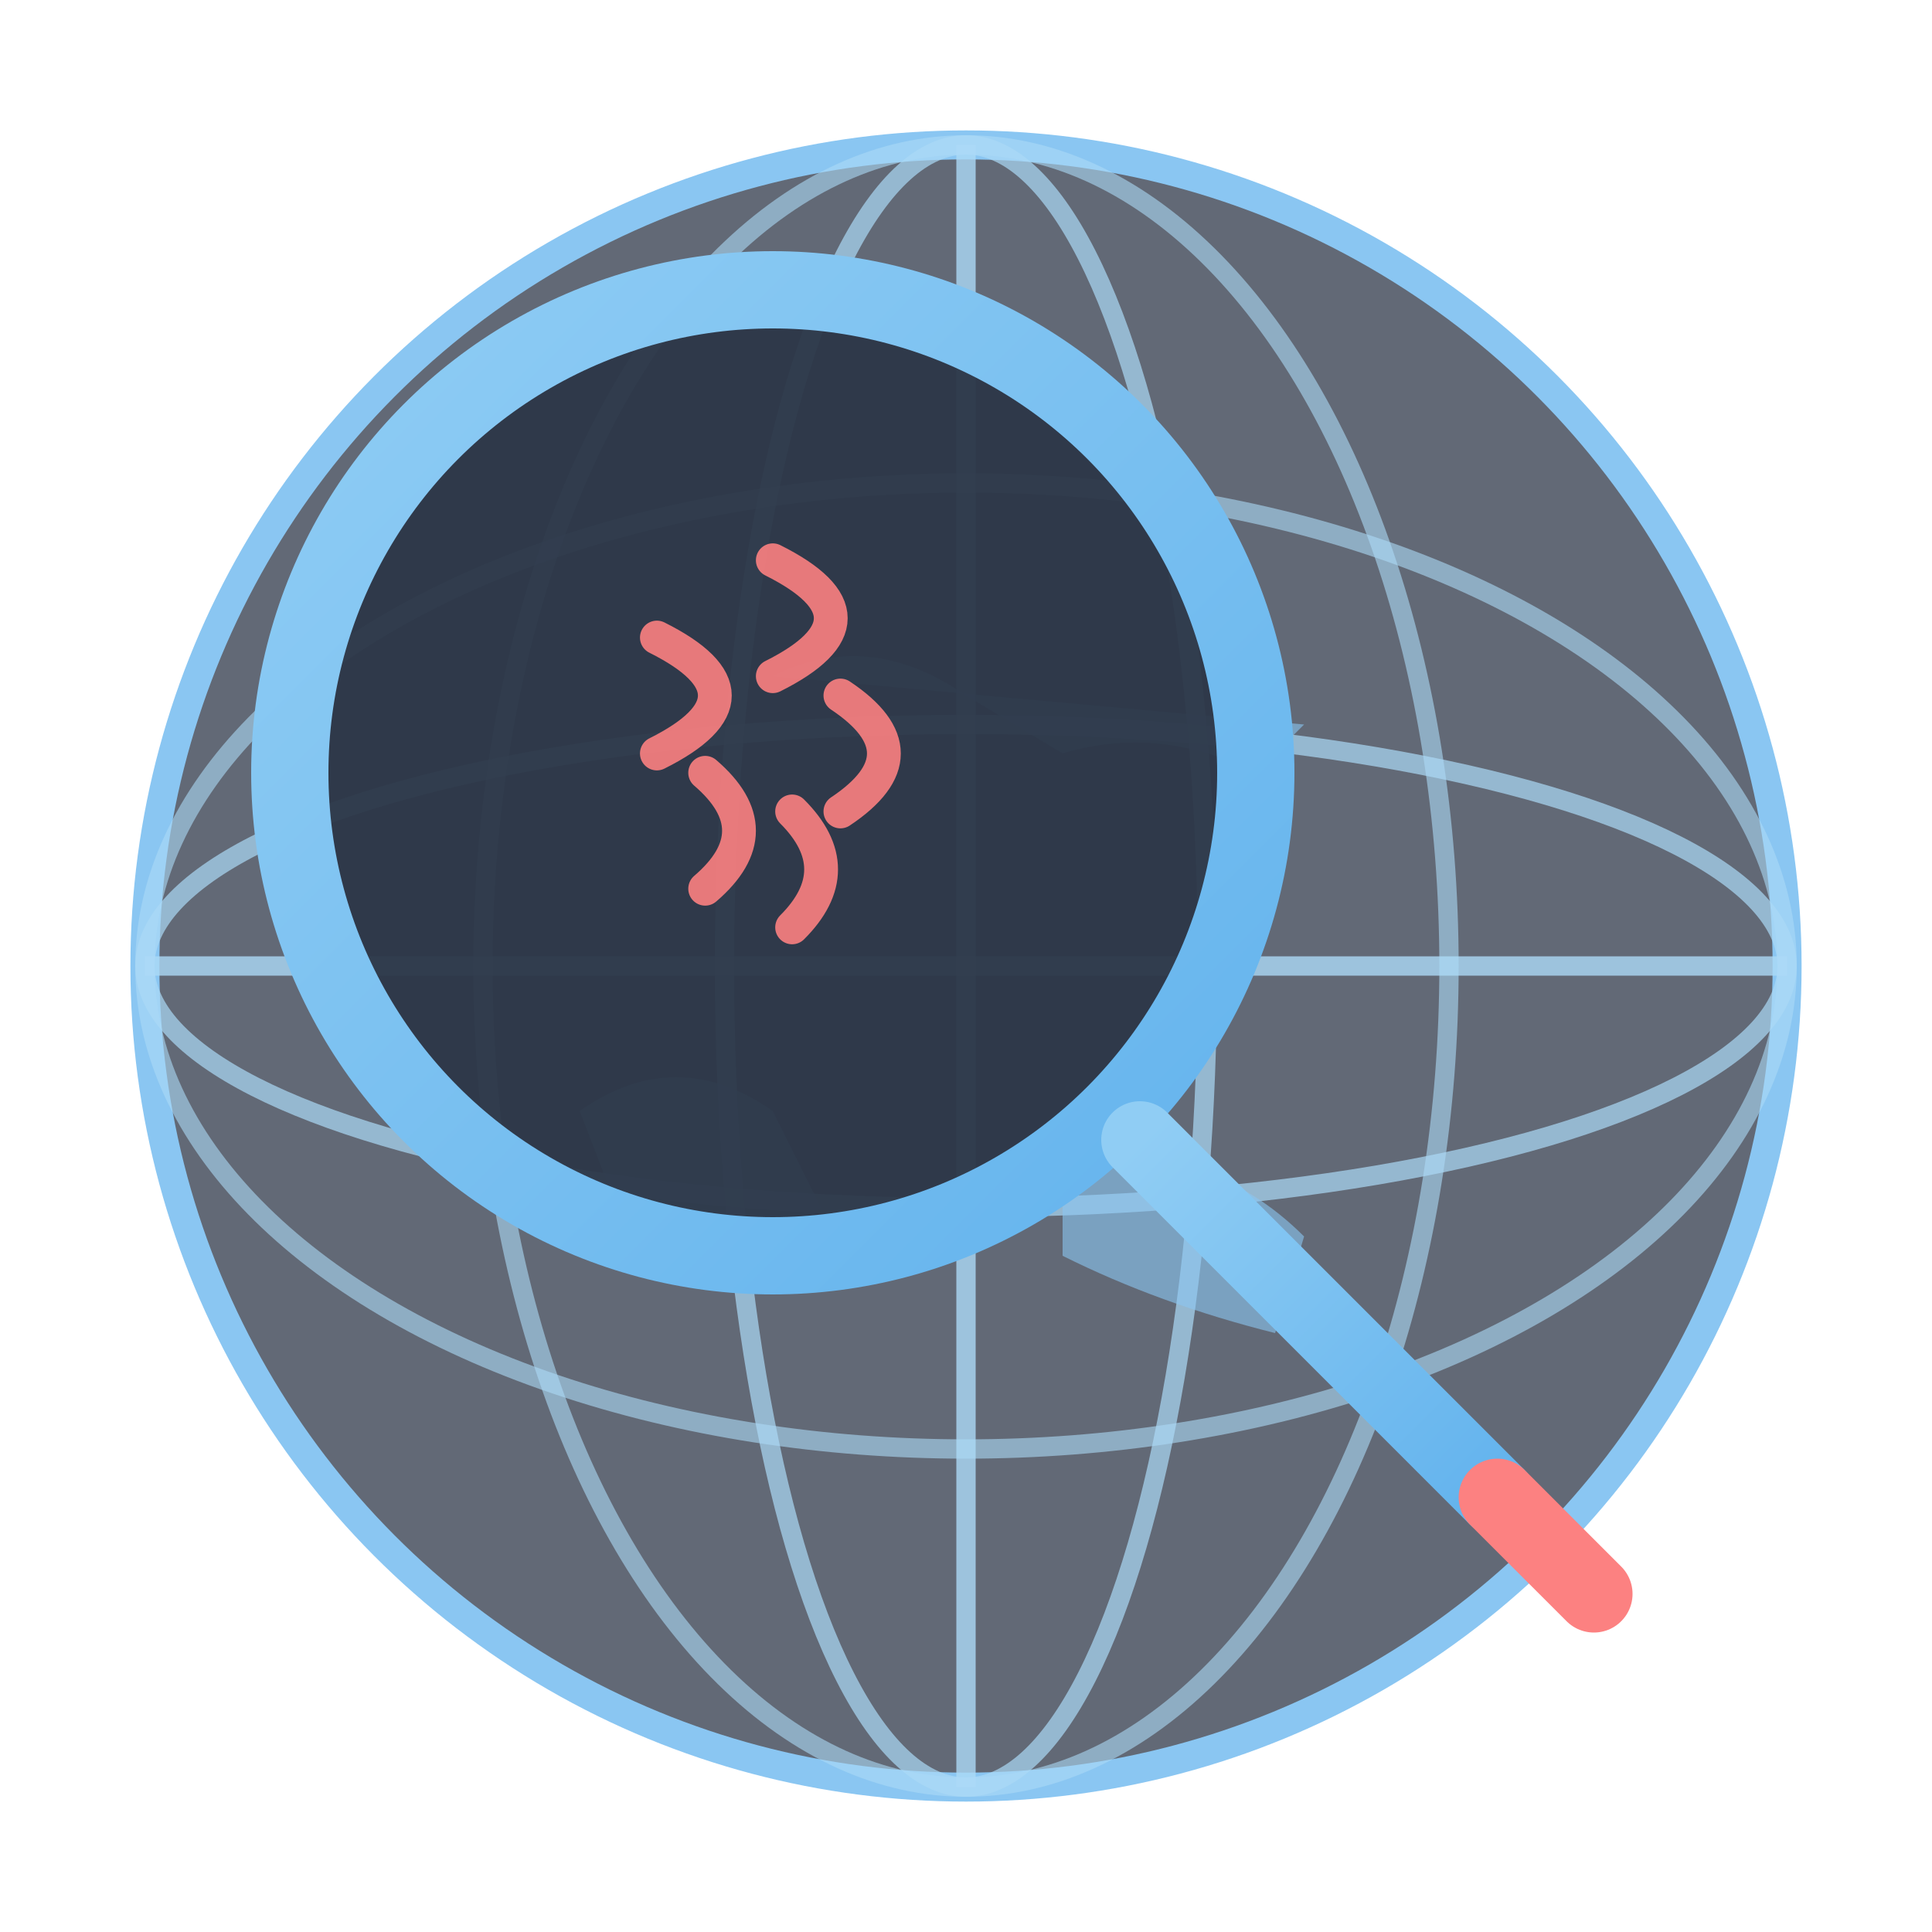 <svg viewBox="0 0 200 200" xmlns="http://www.w3.org/2000/svg">
  <defs>
    <linearGradient id="magnifyGradIconDark" x1="0%" y1="0%" x2="100%" y2="100%">
      <stop offset="0%" style="stop-color:#90CDF4;stop-opacity:1" />
      <stop offset="100%" style="stop-color:#63B3ED;stop-opacity:1" />
    </linearGradient>
    
    <filter id="shadowIconDark">
      <feDropShadow dx="0" dy="3" stdDeviation="4" flood-opacity="0.3"/>
    </filter>
  </defs>
  
  <!-- Globe terrestre -->
  <g opacity="0.75">
    <circle cx="100" cy="100" r="85" fill="#2D3748" stroke="#63B3ED" stroke-width="3"/>
    
    <!-- Lignes de latitude -->
    <ellipse cx="100" cy="100" rx="85" ry="25" fill="none" stroke="#90CDF4" stroke-width="2" opacity="0.7"/>
    <ellipse cx="100" cy="100" rx="85" ry="50" fill="none" stroke="#90CDF4" stroke-width="2" opacity="0.6"/>
    <line x1="15" y1="100" x2="185" y2="100" stroke="#90CDF4" stroke-width="2" opacity="0.8"/>
    
    <!-- Lignes de longitude -->
    <ellipse cx="100" cy="100" rx="25" ry="85" fill="none" stroke="#90CDF4" stroke-width="2" opacity="0.7"/>
    <ellipse cx="100" cy="100" rx="50" ry="85" fill="none" stroke="#90CDF4" stroke-width="2" opacity="0.6"/>
    <line x1="100" y1="15" x2="100" y2="185" stroke="#90CDF4" stroke-width="2" opacity="0.8"/>
    
    <!-- Continents -->
    <path d="M 80 70 Q 90 65, 100 72 L 110 78 Q 120 75, 130 80 L 135 75" fill="#63B3ED" opacity="0.6"/>
    <path d="M 60 115 Q 70 108, 80 115 L 85 125 Q 78 132, 65 128 Z" fill="#63B3ED" opacity="0.6"/>
    <path d="M 110 120 Q 125 118, 135 128 L 132 138 Q 120 135, 110 130 Z" fill="#63B3ED" opacity="0.6"/>
  </g>
  
  <!-- Loupe -->
  <g filter="url(#shadowIconDark)">
    <circle cx="80" cy="80" r="50" fill="rgba(45,55,72,0.95)" stroke="url(#magnifyGradIconDark)" stroke-width="8"/>
    
    <!-- Empreinte digitale -->
    <path d="M 80 58 Q 92 64, 80 70" fill="none" stroke="#FC8181" stroke-width="3.5" stroke-linecap="round" opacity="0.9"/>
    <path d="M 68 66 Q 80 72, 68 78" fill="none" stroke="#FC8181" stroke-width="3.5" stroke-linecap="round" opacity="0.9"/>
    <path d="M 87 72 Q 96 78, 87 84" fill="none" stroke="#FC8181" stroke-width="3.5" stroke-linecap="round" opacity="0.9"/>
    <path d="M 73 80 Q 80 86, 73 92" fill="none" stroke="#FC8181" stroke-width="3.5" stroke-linecap="round" opacity="0.9"/>
    <path d="M 82 84 Q 88 90, 82 96" fill="none" stroke="#FC8181" stroke-width="3.5" stroke-linecap="round" opacity="0.9"/>
    
    <!-- Manche -->
    <line x1="118" y1="118" x2="155" y2="155" stroke="url(#magnifyGradIconDark)" stroke-width="8" stroke-linecap="round"/>
    <line x1="155" y1="155" x2="165" y2="165" stroke="#FC8181" stroke-width="8" stroke-linecap="round"/>
  </g>
</svg>